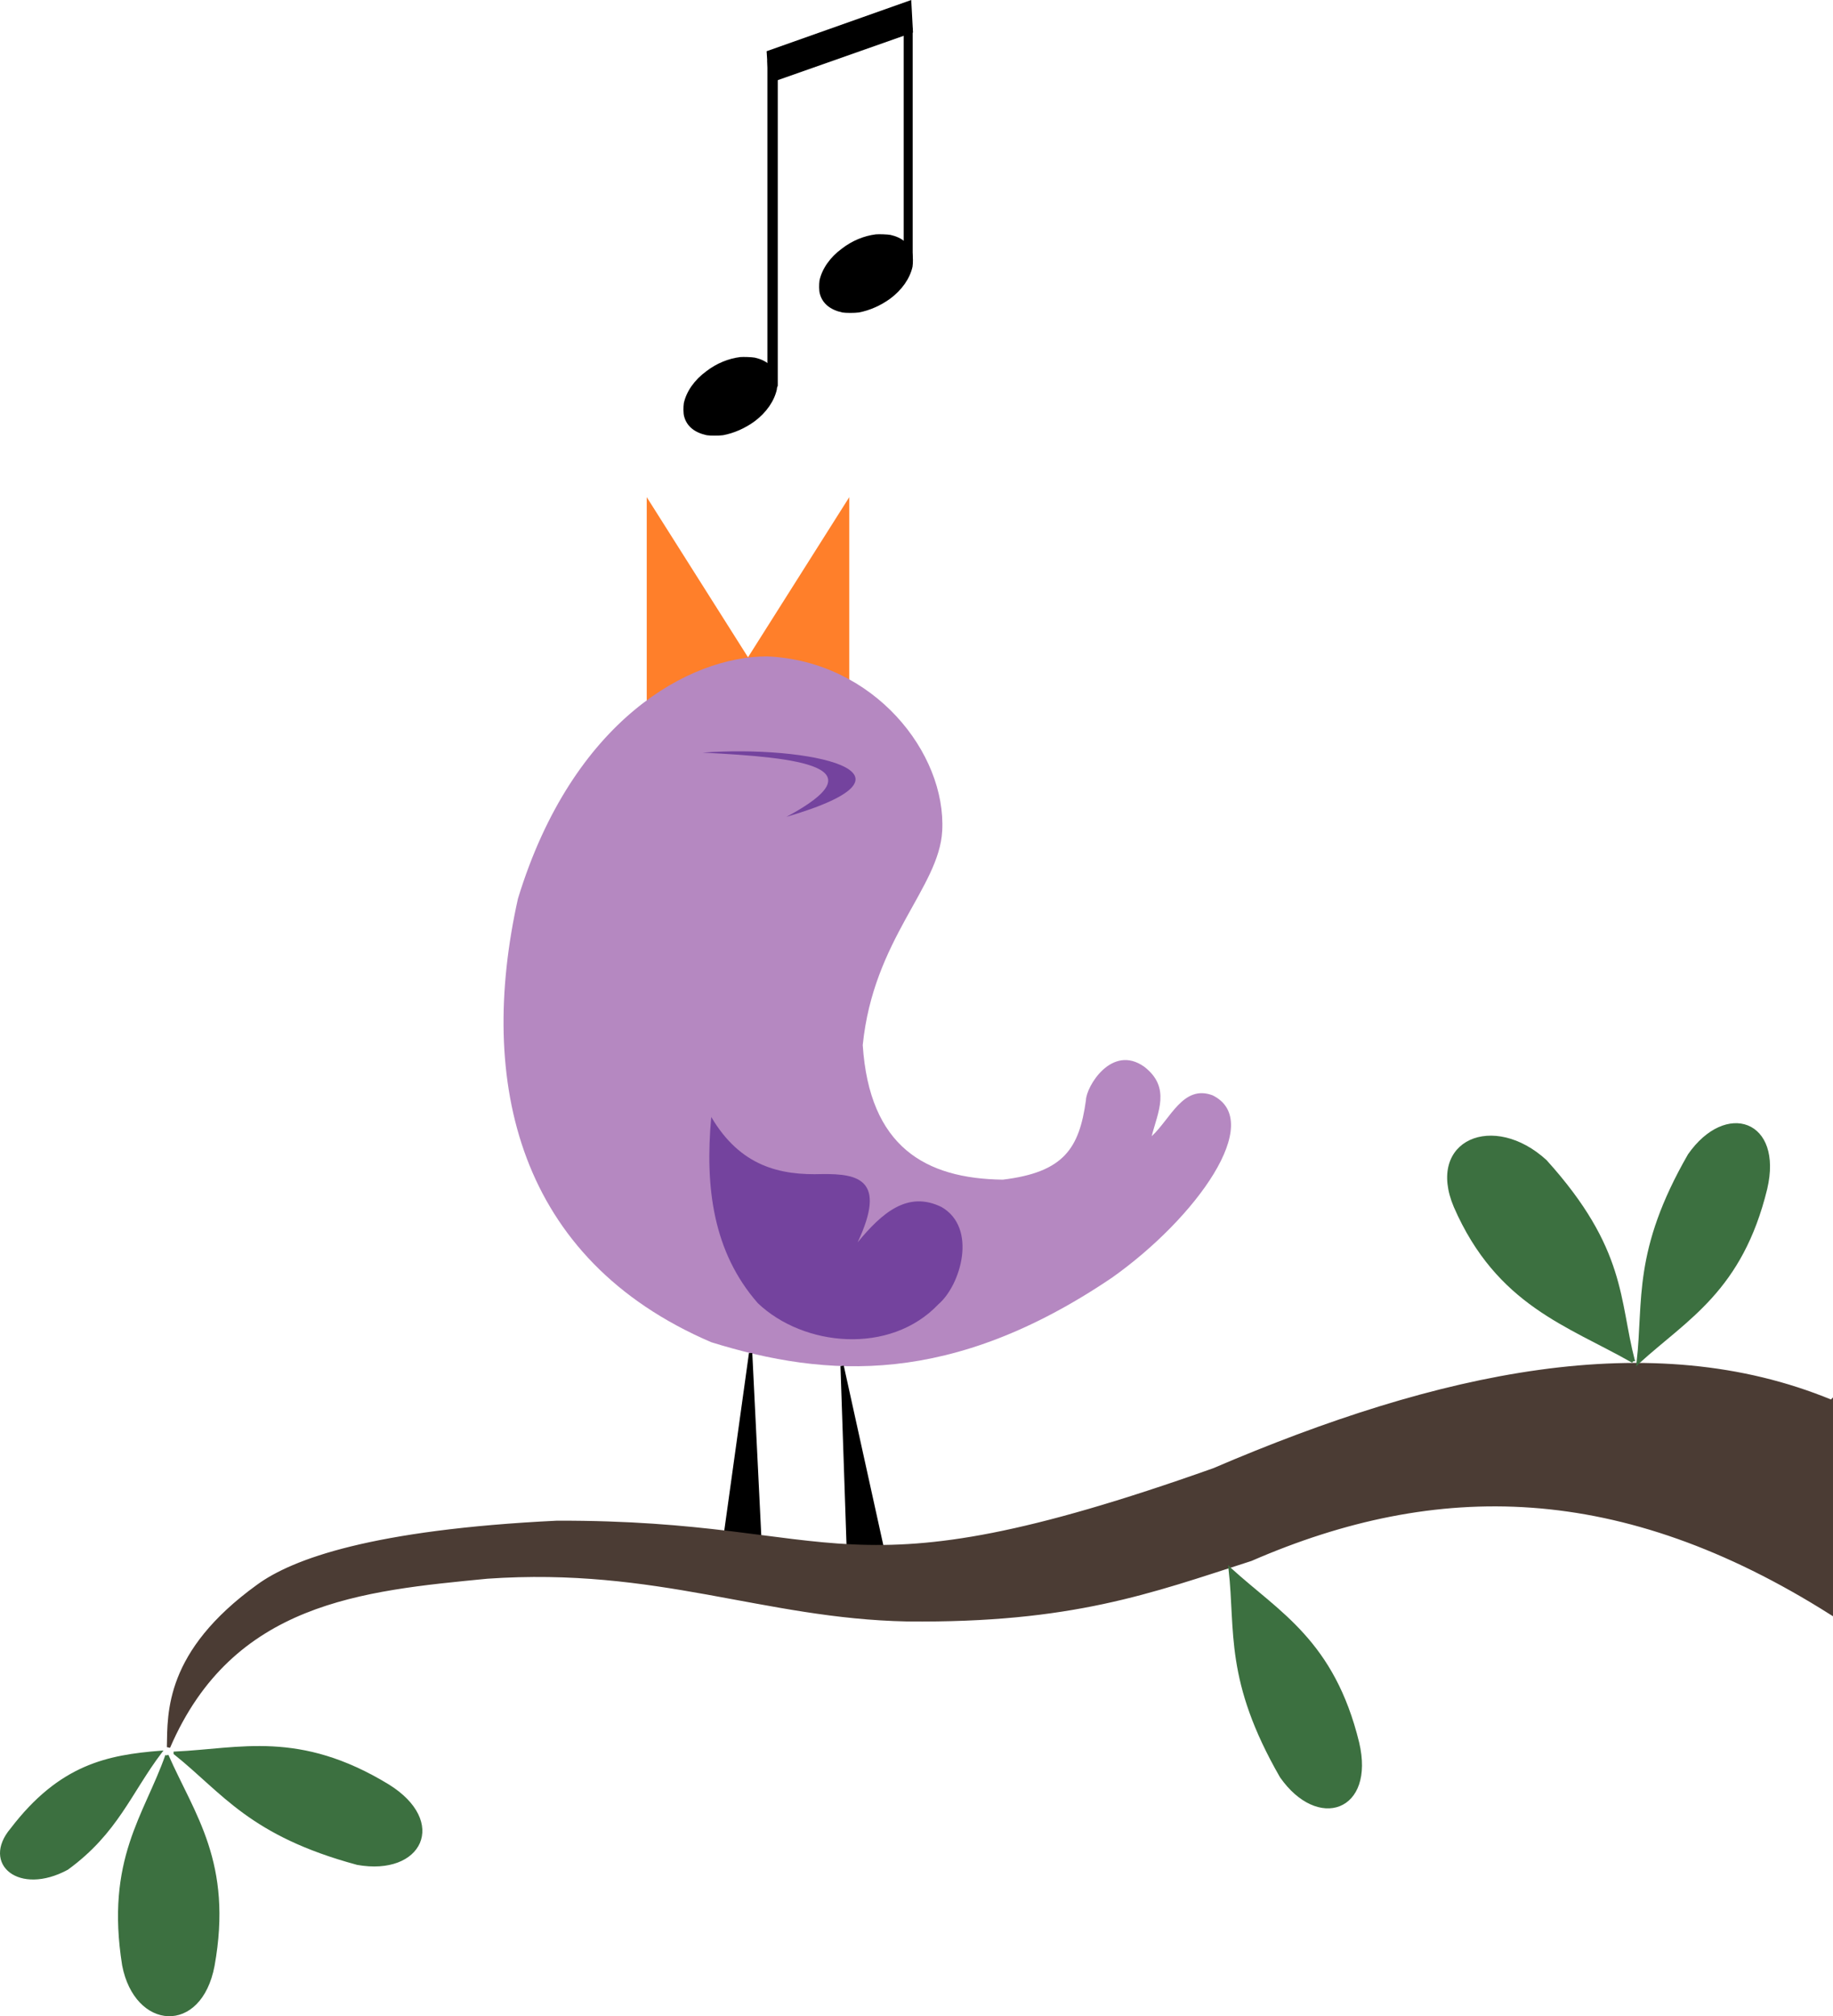 <?xml version="1.0" encoding="UTF-8" standalone="no"?>
<!-- Created with Inkscape (http://www.inkscape.org/) -->

<svg
   xmlns:dc="http://purl.org/dc/elements/1.1/"
   xmlns:cc="http://creativecommons.org/ns#"
   xmlns:rdf="http://www.w3.org/1999/02/22-rdf-syntax-ns#"
   xmlns:svg="http://www.w3.org/2000/svg"
   xmlns="http://www.w3.org/2000/svg"
   xmlns:sodipodi="http://sodipodi.sourceforge.net/DTD/sodipodi-0.dtd"
   xmlns:inkscape="http://www.inkscape.org/namespaces/inkscape"
   width="552.231"
   height="607.302"
   id="svg2"
   version="1.1"
   inkscape:version="0.48.3.1 r9886"
   sodipodi:docname="pipsie.svg">
  <defs
     id="defs4" />
  <sodipodi:namedview
     id="base"
     pagecolor="#ffffff"
     bordercolor="#666666"
     borderopacity="1.0"
     inkscape:pageopacity="0.0"
     inkscape:pageshadow="2"
     inkscape:zoom="0.89411866"
     inkscape:cx="276.11529"
     inkscape:cy="348.38776"
     inkscape:document-units="px"
     inkscape:current-layer="layer1"
     showgrid="false"
     inkscape:window-width="1366"
     inkscape:window-height="719"
     inkscape:window-x="0"
     inkscape:window-y="27"
     inkscape:window-maximized="1"
     fit-margin-top="0"
     fit-margin-left="0"
     fit-margin-right="0"
     fit-margin-bottom="0" />
  <g
     inkscape:label="Camada 1"
     inkscape:groupmode="layer"
     id="layer1"
     transform="translate(-104.549,-279.537)">
    <path
       style="fill:#ff7f2a;stroke:none"
       d="m 299.394,429.279 0,62.047 39.246,0 z"
       id="path3023"
       inkscape:connector-curvature="0" />
    <path
       inkscape:connector-curvature="0"
       id="path3025"
       d="m 360.413,429.279 0,62.047 -39.246,0 z"
       style="fill:#ff7f2a;stroke:none" />
    <path
       style="fill:#b588c1;fill-opacity:1;stroke:none"
       d="m 335.66,477.248 c -23.166,-0.03 -58.538,18.892 -75.061,72.947 -12.338,55.345 -0.068,108.615 58.231,133.626 34.928,10.845 72.464,13.188 120.729,-19.436 25.46,-18.03 46.234,-47.183 30.276,-54.945 -8.833,-3.294 -12.626,7.094 -18.315,12.335 1.814,-7.221 5.891,-14.658 -2.243,-20.931 -9.761,-6.932 -17.481,5.96 -17.567,10.092 -2.016,14.547 -6.663,21.699 -25.043,23.922 -23.373,-0.305 -40.181,-9.924 -42.199,-40.523 3.218,-31.995 23.014,-47.376 23.942,-64.51 1.266,-23.367 -20.489,-51.184 -52.751,-52.575 z"
       id="path2998"
       inkscape:connector-curvature="0"
       sodipodi:nodetypes="ccccccccccsc" />
    <path
       style="fill:#74439e;fill-opacity:1;stroke:none"
       d="m 318.83,615.98 c 8.786,14.896 20.713,17.62 33.453,17.194 10.691,-0.109 19.578,1.541 10.653,20.558 7.283,-8.811 14.993,-15.628 25.23,-10.653 10.947,6.254 5.851,23.567 -0.934,29.341 -14.541,15.303 -40.616,12.768 -54.384,-0.374 -13.415,-15.318 -15.973,-34.798 -14.017,-56.066 z"
       id="path3019"
       inkscape:connector-curvature="0"
       sodipodi:nodetypes="ccccccc" />
    <path
       style="fill:#74439e;fill-opacity:1;stroke:none"
       d="m 316.209,506.235 c 29.607,1.456 53.425,4.275 25.28,19.339 45.794,-13.415 6.24,-21.684 -25.28,-19.339 z"
       id="path3021"
       inkscape:connector-curvature="0"
       sodipodi:nodetypes="ccc" />
    <g
       id="g3848"
       transform="translate(104.12,11.196)">
      <path
         d="m 232.644,356.408 1.082,0 0,-69.65 -1.082,0 0,69.65 z"
         style="fill:#000000;fill-rule:nonzero;stroke:#000000;stroke-width:0;stroke-linecap:butt;stroke-linejoin:round;stroke-miterlimit:10"
         id="path62"
         inkscape:connector-curvature="0" />
      <path
         d="m 232.644,384.384 1.082,0 0,-97.626 -1.082,0 0,97.626 z"
         style="fill:#000000;stroke:#000000;stroke-width:2.041;stroke-linecap:butt;stroke-linejoin:round;stroke-miterlimit:10"
         id="path66"
         inkscape:connector-curvature="0" />
      <path
         d="m 223.433,375.892 c -3.535,0.437 -7.148,1.891 -10.258,4.309 -3.535,2.583 -5.949,6.031 -6.728,9.566 -0.169,1.129 -0.169,3.107 0.086,3.972 0.774,3.024 3.193,4.915 6.81,5.694 1.03,0.169 3.634,0.169 4.919,0 3.275,-0.61 6.641,-2.081 9.562,-4.227 3.448,-2.583 5.867,-6.031 6.646,-9.566 0.169,-1.129 0.169,-3.106 -0.086,-4.054 -0.779,-2.838 -3.111,-4.751 -6.559,-5.525 -0.943,-0.169 -3.362,-0.255 -4.391,-0.169 z"
         style="fill:#000000;fill-rule:evenodd;stroke:#000000;stroke-width:0;stroke-linecap:butt;stroke-linejoin:round;stroke-miterlimit:10"
         id="path98"
         inkscape:connector-curvature="0" />
      <path
         id="path2242"
         style="fill:#000000;stroke:#000000;stroke-width:1.673;stroke-linecap:butt;stroke-linejoin:round;stroke-miterlimit:10"
         d="m 273.523,345.759 1.033,0 0,-68.634 -1.033,0 0,68.634 z"
         inkscape:connector-curvature="0" />
      <path
         id="path2244"
         style="fill:#000000;fill-rule:evenodd;stroke:#000000;stroke-width:0;stroke-linecap:butt;stroke-linejoin:round;stroke-miterlimit:10"
         d="m 264.312,338.926 c -3.535,0.437 -7.148,1.891 -10.258,4.309 -3.535,2.583 -5.949,6.031 -6.728,9.566 -0.169,1.129 -0.169,3.107 0.086,3.972 0.774,3.024 3.193,4.915 6.81,5.694 1.03,0.169 3.634,0.169 4.919,0 3.275,-0.61 6.641,-2.081 9.562,-4.227 3.448,-2.583 5.867,-6.031 6.646,-9.566 0.169,-1.129 0.169,-3.106 -0.086,-4.054 -0.779,-2.838 -3.111,-4.751 -6.559,-5.525 -0.943,-0.169 -3.362,-0.255 -4.391,-0.169 z"
         inkscape:connector-curvature="0" />
      <path
         style="fill:#000000;fill-opacity:1;fill-rule:evenodd;stroke:none"
         d="m 274.96,268.341 -43.57,15.429 0.606,9.68 43.494,-15.313 -0.53,-9.796 z"
         id="path2254"
         sodipodi:nodetypes="ccccc"
         inkscape:connector-curvature="0" />
    </g>
    <path
       style="fill:#000000;stroke:#000000;stroke-width:1.004px;stroke-linecap:butt;stroke-linejoin:miter;stroke-opacity:1"
       d="m 330.692,687.117 -7.977,57.359 10.846,0.846 z"
       id="path3062"
       inkscape:connector-curvature="0" />
    <path
       style="fill:#000000;stroke:#000000;stroke-width:1.005px;stroke-linecap:butt;stroke-linejoin:miter;stroke-opacity:1"
       d="m 358.261,690.991 1.889,55.8 10.286,-0.565 z"
       id="path3064"
       inkscape:connector-curvature="0" />
    <path
       style="fill:#4b3c34;fill-opacity:1;stroke:#4b3c34;stroke-width:1px;stroke-linecap:butt;stroke-linejoin:miter;stroke-opacity:1"
       d="m 656.28,701.66 0,63.797 c -63.431,-40.105 -118.847,-40.569 -174.869,-16.223 -30.341,9.769 -54.011,18.718 -103.558,18.199 -43.326,-0.861 -75.105,-16.43 -126.511,-12.875 -37.76,3.672 -77.024,7.129 -96.022,51.235 0.202,-10.399 -0.638,-28.571 26.961,-48.517 10.498,-7.69 34.496,-16.49 90.047,-19.2 87.54,-0.241 84.128,24.567 197.913,-15.833 67.914,-29.104 131.792,-42.996 186.038,-20.583 z"
       id="path3834"
       inkscape:connector-curvature="0"
       sodipodi:nodetypes="cccccccccc" />
    <path
       style="fill:#3c7040;fill-opacity:1;stroke:#3c7040;stroke-width:1px;stroke-linecap:butt;stroke-linejoin:miter;stroke-opacity:1"
       d="m 598.128,689.763 c 14.494,-13.206 30.903,-21.717 38.345,-52.2 4.755,-20.265 -11.862,-25.927 -22.951,-10.076 -16.673,29.002 -13.321,43.702 -15.394,62.276 z"
       id="path3836"
       inkscape:connector-curvature="0"
       sodipodi:nodetypes="cccc" />
    <path
       sodipodi:nodetypes="cccc"
       inkscape:connector-curvature="0"
       id="path3838"
       d="m 475.201,752.316 c 14.494,13.206 30.903,21.717 38.345,52.2 4.755,20.265 -11.862,25.927 -22.951,10.076 -16.673,-29.002 -13.321,-43.702 -15.394,-62.276 z"
       style="fill:#3c7040;fill-opacity:1;stroke:#3c7040;stroke-width:1px;stroke-linecap:butt;stroke-linejoin:miter;stroke-opacity:1" />
    <path
       sodipodi:nodetypes="cccc"
       inkscape:connector-curvature="0"
       id="path3840"
       d="m 596.566,689.524 c -19.435,-11.089 -40.659,-17.186 -53.508,-46.647 -8.306,-19.614 11.459,-27.762 27.024,-13.514 24.029,26.606 21.684,41.844 26.484,60.162 z"
       style="fill:#3c7040;fill-opacity:1;stroke:#3c7040;stroke-width:1.119px;stroke-linecap:butt;stroke-linejoin:miter;stroke-opacity:1" />
    <path
       style="fill:#3c7040;fill-opacity:1;stroke:#3c7040;stroke-width:1px;stroke-linecap:butt;stroke-linejoin:miter;stroke-opacity:1"
       d="m 157.341,807.614 c 19.586,-0.911 37.208,-6.495 64.025,9.797 17.692,10.967 9.945,26.721 -9.104,23.354 -32.297,-8.718 -40.321,-21.482 -54.921,-33.15 z"
       id="path3842"
       inkscape:connector-curvature="0"
       sodipodi:nodetypes="cccc" />
    <path
       style="fill:#3c7040;fill-opacity:1;stroke:#3c7040;stroke-width:1px;stroke-linecap:butt;stroke-linejoin:miter;stroke-opacity:1"
       d="m 154.835,808.326 c 7.887,17.951 19.43,32.39 13.861,63.27 -3.878,20.451 -23.145,18.882 -26.847,-0.105 -5.096,-31.869 6.645,-45.06 12.986,-63.164 z"
       id="path3844"
       inkscape:connector-curvature="0"
       sodipodi:nodetypes="cccc" />
    <path
       sodipodi:nodetypes="cccc"
       inkscape:connector-curvature="0"
       id="path3846"
       d="m 153.008,807.225 c -9.272,12.231 -13.221,24.254 -28.209,35.171 -14.423,7.806 -25.536,-1.527 -16.78,-11.887 14.692,-19.233 29.022,-22.012 44.989,-23.284 z"
       style="fill:#3c7040;fill-opacity:1;stroke:#3c7040;stroke-width:0.737px;stroke-linecap:butt;stroke-linejoin:miter;stroke-opacity:1" />
  </g>
</svg>
